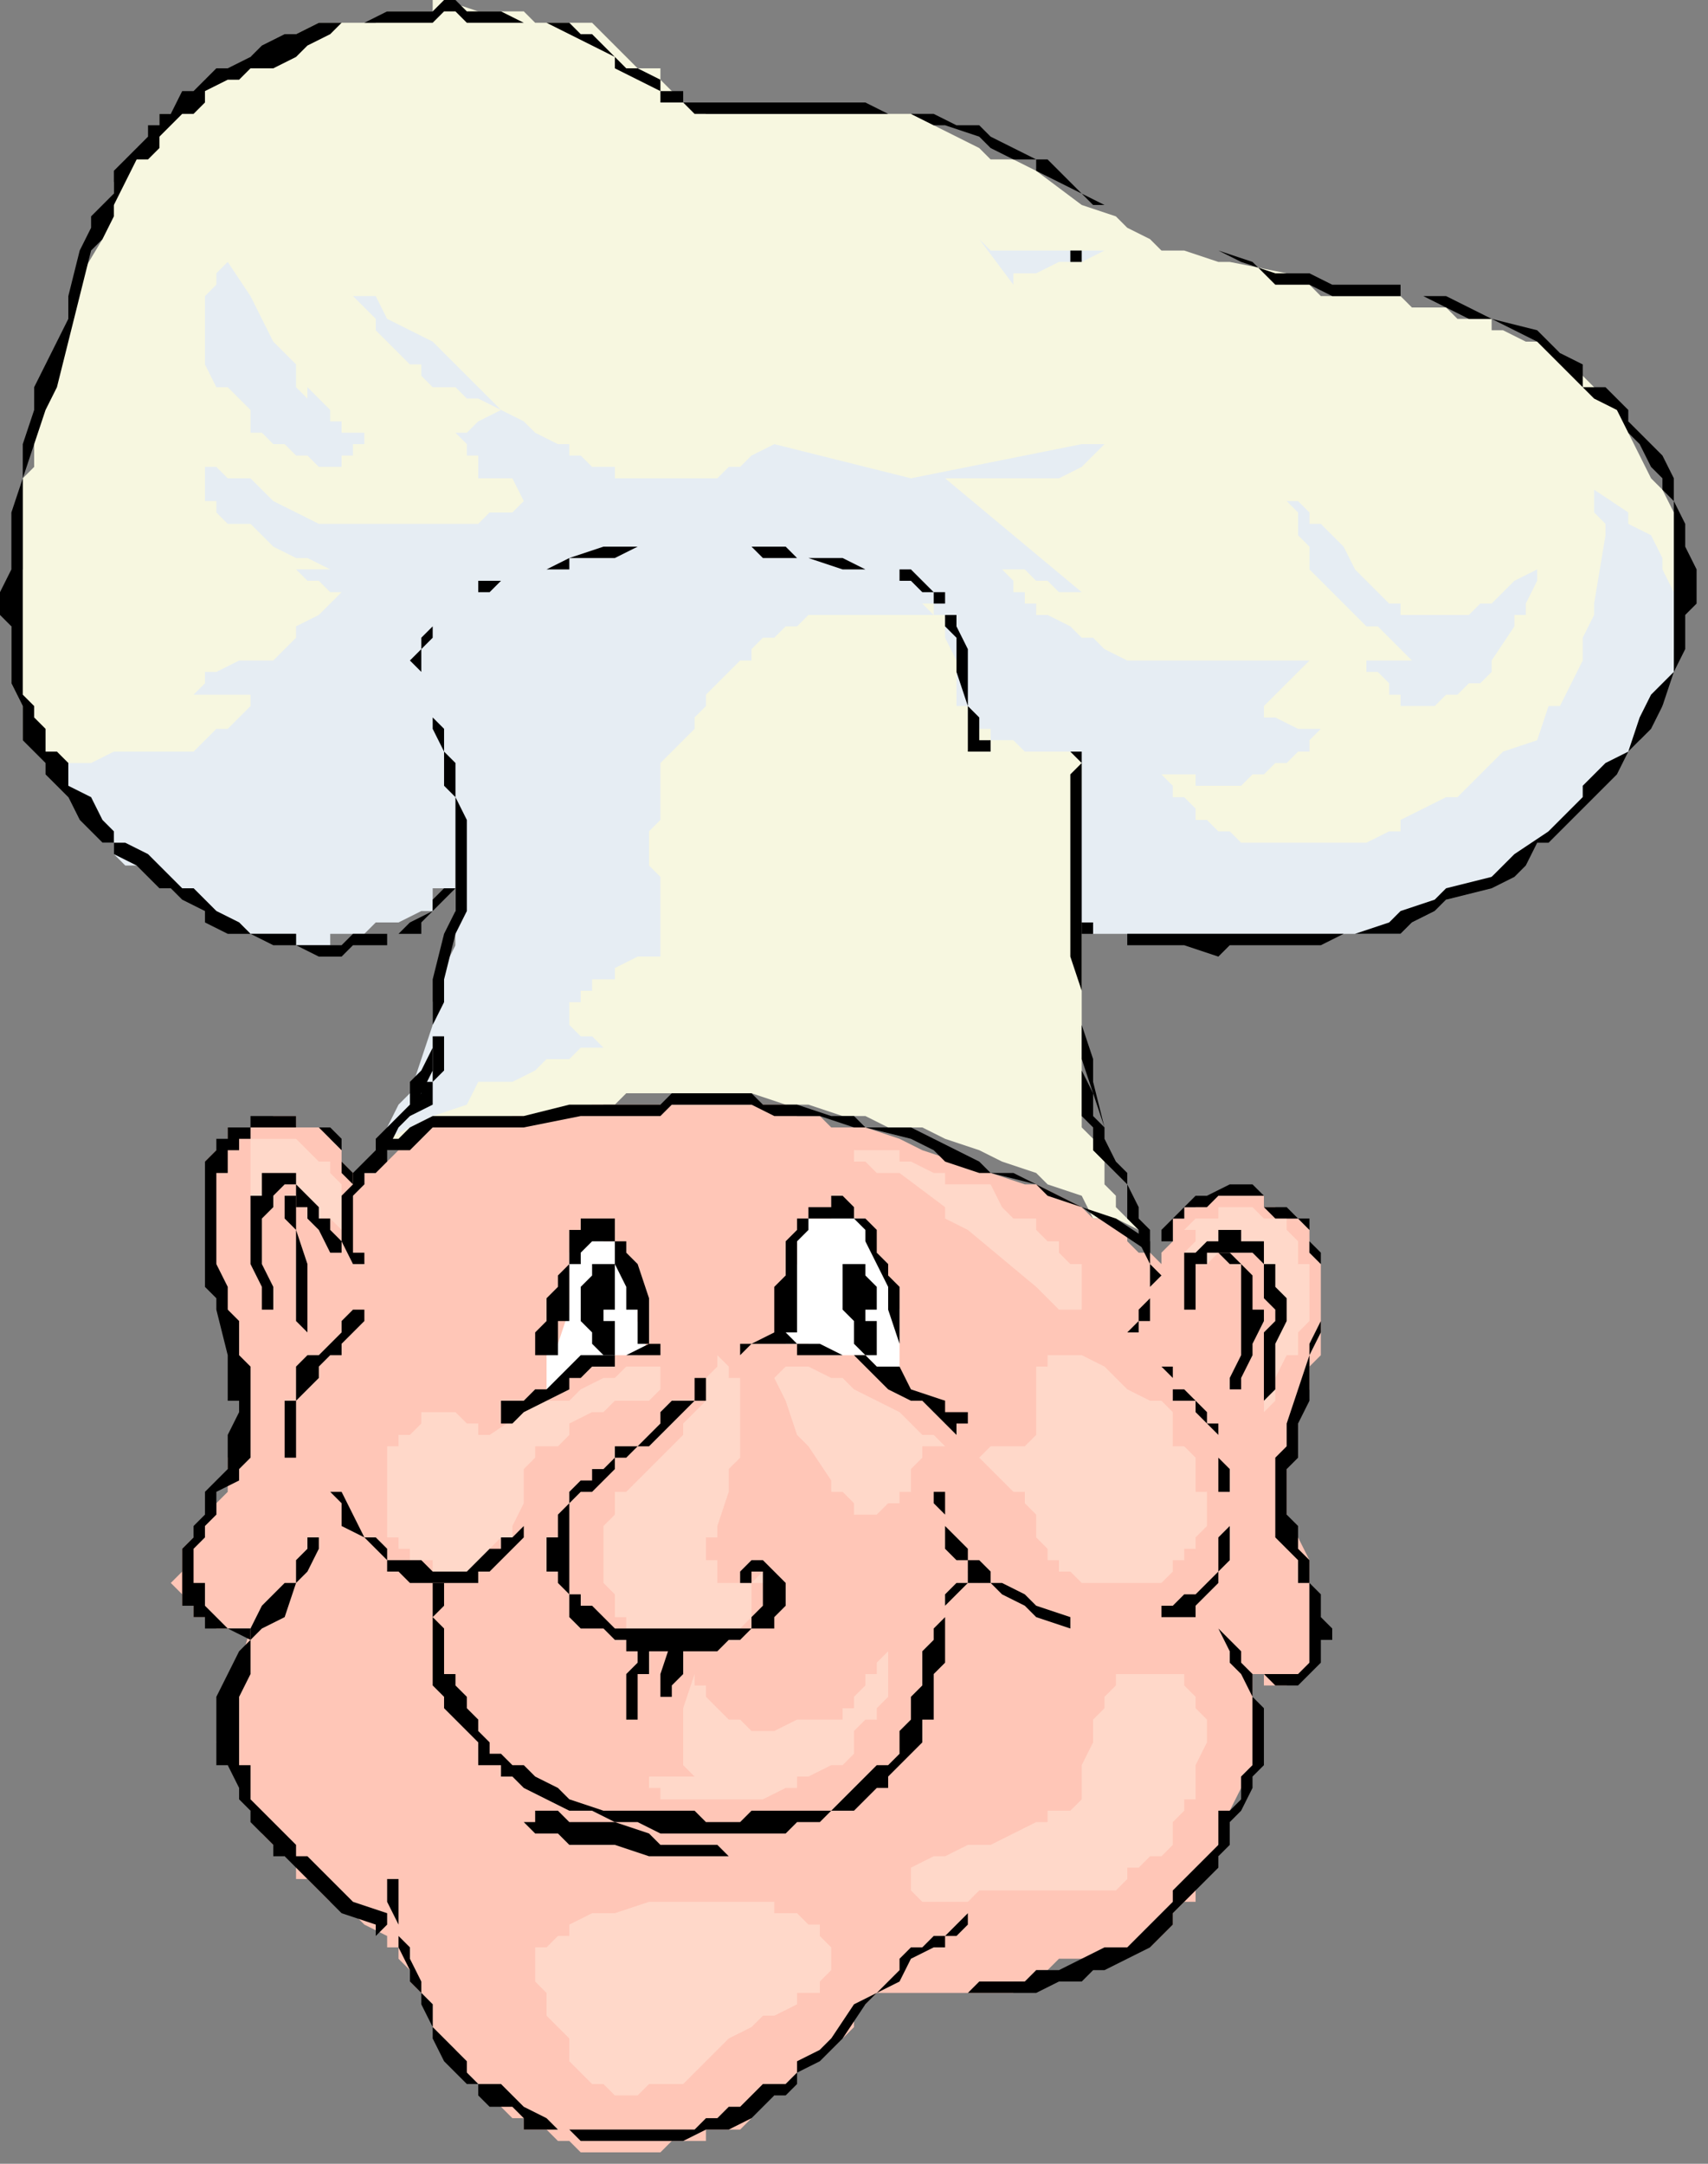<?xml version="1.0" encoding="UTF-8" standalone="no"?>
<svg
   xmlns:dc="http://purl.org/dc/elements/1.1/"
   xmlns:cc="http://creativecommons.org/ns#"
   xmlns:rdf="http://www.w3.org/1999/02/22-rdf-syntax-ns#"
   xmlns:svg="http://www.w3.org/2000/svg"
   xmlns="http://www.w3.org/2000/svg"
   xmlns:sodipodi="http://sodipodi.sourceforge.net/DTD/sodipodi-0.dtd"
   xmlns:inkscape="http://www.inkscape.org/namespaces/inkscape"
   version="1.0"
   width="39.688mm"
   height="50.271mm"
   id="svg103"
   sodipodi:docname="CMENP017.WMF">
  <rect width="100%" height="100%" fill="#808080" stroke="none"/>
  <sodipodi:namedview
     pagecolor="#ffffff"
     bordercolor="#666666"
     borderopacity="1"
     objecttolerance="10"
     gridtolerance="10"
     guidetolerance="10"
     inkscape:pageopacity="0"
     inkscape:pageshadow="2"
     inkscape:window-width="640"
     inkscape:window-height="480"
     id="namedview105" />
  <defs
     id="defs3">
    <pattern
       id="WMFhbasepattern"
       patternUnits="userSpaceOnUse"
       width="6"
       height="6"
       x="0"
       y="0" />
  </defs>
  <path
     style="fill:#f7f7e0;fill-rule:evenodd;fill-opacity:1;stroke:none;"
     d="  M 34,100   L 34,100   L 35,99   L 35,99   L 36,97   L 37,96   L 38,94   L 38,92   L 38,91   L 38,90   L 39,88   L 39,87   L 40,86   L 40,83   L 40,82   L 40,80   L 40,80   L 40,79   L 40,78   L 40,78   L 39,78   L 39,78   L 39,78   L 39,77   L 30,77   L 28,77   L 27,77   L 26,77   L 26,77   L 24,77   L 23,76   L 22,75   L 22,75   L 21,74   L 20,74   L 19,74   L 18,72   L 16,71   L 14,70   L 14,70   L 14,70   L 13,70   L 11,69   L 9,68   L 7,68   L 6,67   L 6,67   L 5,67   L 5,67   L 4,66   L 4,66   L 3,66   L 3,65   L 2,65   L 2,63   L 2,62   L 2,62   L 1,60   L 1,58   L 1,56   L 1,55   L 1,54   L 1,52   L 1,51   L 2,50   L 2,48   L 2,47   L 2,46   L 2,44   L 2,42   L 3,41   L 3,39   L 3,38   L 4,34   L 5,33   L 5,32   L 6,29   L 6,26   L 9,21   L 9,19   L 10,18   L 10,17   L 10,16   L 11,14   L 12,14   L 12,13   L 14,12   L 14,10   L 15,10   L 15,10   L 16,9   L 16,9   L 18,8   L 18,7   L 20,6   L 22,6   L 22,5   L 24,4   L 26,3   L 28,2   L 30,2   L 31,2   L 33,2   L 34,1   L 36,1   L 38,1   L 38,0   L 39,0   L 42,1   L 43,1   L 46,1   L 47,2   L 48,2   L 49,2   L 50,2   L 51,2   L 52,2   L 53,3   L 54,4   L 54,4   L 55,5   L 56,6   L 58,6   L 58,7   L 59,8   L 60,9   L 61,9   L 62,10   L 62,10   L 63,10   L 64,10   L 65,10   L 66,10   L 66,10   L 66,10   L 68,10   L 69,10   L 70,10   L 70,10   L 70,10   L 72,10   L 73,10   L 75,10   L 75,10   L 77,10   L 78,10   L 80,10   L 82,11   L 84,12   L 86,13   L 87,14   L 89,14   L 91,15   L 95,18   L 98,19   L 99,20   L 101,21   L 102,22   L 103,22   L 104,22   L 107,23   L 108,23   L 113,24   L 115,25   L 115,25   L 116,26   L 118,26   L 120,26   L 123,26   L 124,27   L 127,27   L 128,28   L 131,28   L 131,29   L 132,29   L 134,30   L 135,30   L 137,31   L 139,33   L 140,34   L 140,34   L 141,35   L 143,37   L 143,38   L 144,40   L 145,42   L 146,43   L 147,45   L 147,47   L 147,49   L 147,51   L 147,54   L 147,54   L 147,55   L 147,56   L 147,57   L 146,58   L 145,58   L 144,60   L 141,63   L 137,66   L 135,68   L 133,70   L 131,71   L 130,72   L 127,74   L 124,74   L 121,75   L 118,76   L 116,77   L 115,77   L 111,77   L 107,78   L 106,78   L 104,77   L 98,77   L 97,78   L 97,78   L 96,78   L 96,78   L 96,78   L 95,79   L 95,80   L 95,81   L 95,81   L 95,82   L 95,82   L 95,83   L 95,95   L 95,95   L 95,96   L 95,98   L 95,99   L 96,100   L 96,101   L 97,102   L 97,104   L 98,105   L 98,106   L 99,107   L 99,107   L 99,107   L 100,108   L 98,107   L 96,107   L 95,105   L 92,104   L 91,103   L 88,102   L 86,101   L 83,100   L 81,99   L 80,99   L 79,99   L 78,99   L 76,98   L 74,98   L 71,97   L 69,97   L 66,96   L 64,96   L 55,96   L 54,97   L 53,97   L 52,98   L 50,98   L 47,99   L 45,99   L 42,99   L 38,99   L 38,100   L 36,100   L 35,101   L 34,101   L 34,100  z "
     id="path5" />
  <path
     style="fill:#ffc6b7;fill-rule:evenodd;fill-opacity:1;stroke:none;"
     d="  M 102,111   L 102,111   L 102,110   L 102,110   L 103,109   L 103,107   L 103,107   L 103,107   L 104,107   L 104,106   L 105,106   L 105,105   L 106,105   L 106,105   L 107,105   L 107,105   L 108,105   L 109,105   L 109,105   L 110,105   L 111,105   L 111,106   L 112,106   L 113,107   L 113,107   L 114,107   L 115,108   L 115,108   L 115,109   L 115,110   L 116,111   L 116,111   L 116,112   L 116,113   L 116,115   L 116,115   L 116,116   L 116,117   L 116,119   L 115,120   L 115,122   L 114,124   L 114,126   L 113,127   L 113,128   L 113,129   L 113,131   L 113,131   L 113,132   L 113,133   L 113,134   L 114,135   L 114,135   L 115,137   L 115,139   L 115,139   L 115,140   L 115,141   L 115,142   L 115,143   L 115,144   L 115,144   L 115,145   L 115,145   L 115,146   L 115,146   L 115,147   L 115,147   L 115,147   L 114,147   L 114,147   L 113,148   L 113,148   L 112,148   L 112,148   L 111,148   L 111,148   L 111,147   L 111,147   L 110,147   L 110,152   L 110,153   L 110,155   L 109,156   L 109,157   L 108,159   L 108,160   L 107,162   L 107,163   L 106,164   L 105,166   L 105,167   L 104,167   L 103,168   L 103,169   L 102,170   L 101,171   L 101,171   L 100,171   L 99,171   L 99,171   L 99,171   L 98,172   L 97,172   L 96,172   L 95,172   L 93,172   L 92,173   L 91,173   L 91,174   L 89,174   L 89,175   L 88,175   L 87,175   L 87,175   L 86,175   L 84,175   L 83,175   L 80,175   L 79,175   L 78,175   L 77,175   L 77,175   L 76,176   L 76,176   L 75,177   L 75,177   L 75,178   L 74,179   L 73,179   L 72,180   L 72,180   L 70,182   L 69,183   L 68,184   L 66,185   L 66,186   L 65,187   L 64,187   L 62,187   L 62,188   L 61,188   L 59,188   L 58,189   L 58,189   L 58,189   L 57,189   L 55,189   L 54,189   L 54,189   L 52,189   L 51,189   L 50,188   L 50,188   L 49,188   L 48,187   L 48,187   L 47,187   L 46,187   L 46,186   L 45,186   L 44,185   L 43,184   L 42,183   L 41,182   L 40,180   L 39,179   L 39,179   L 38,178   L 38,176   L 37,175   L 36,174   L 36,173   L 35,172   L 35,171   L 34,171   L 34,171   L 34,170   L 32,169   L 31,168   L 30,167   L 29,167   L 28,166   L 27,165   L 26,165   L 26,164   L 26,163   L 25,163   L 24,162   L 23,161   L 23,160   L 22,159   L 21,156   L 20,155   L 20,154   L 19,153   L 22,143   L 22,143   L 20,143   L 19,143   L 18,142   L 18,142   L 17,142   L 17,141   L 16,141   L 16,140   L 16,140   L 15,139   L 15,139   L 15,139   L 16,138   L 16,138   L 16,137   L 16,137   L 16,136   L 17,135   L 18,134   L 18,133   L 19,133   L 19,132   L 20,131   L 20,130   L 20,128   L 21,127   L 21,126   L 21,125   L 21,124   L 21,123   L 21,122   L 21,120   L 21,119   L 21,118   L 20,117   L 20,115   L 19,111   L 18,109   L 18,108   L 18,107   L 18,105   L 18,104   L 18,103   L 18,103   L 18,103   L 18,102   L 19,101   L 19,101   L 20,100   L 20,99   L 21,99   L 22,99   L 22,99   L 22,99   L 23,99   L 23,99   L 24,98   L 24,98   L 25,98   L 26,98   L 26,99   L 26,99   L 27,99   L 28,99   L 28,99   L 29,99   L 29,100   L 30,101   L 30,102   L 31,103   L 32,104   L 32,103   L 33,103   L 33,102   L 34,102   L 35,101   L 36,100   L 37,100   L 38,99   L 38,99   L 41,99   L 42,99   L 43,99   L 45,98   L 47,98   L 50,98   L 52,97   L 54,97   L 59,97   L 63,97   L 66,97   L 67,97   L 69,97   L 70,98   L 72,98   L 73,99   L 75,99   L 76,99   L 79,100   L 81,101   L 84,102   L 87,103   L 90,104   L 91,104   L 93,105   L 95,106   L 96,107   L 97,107   L 98,107   L 99,108   L 99,109   L 99,109   L 100,110   L 101,110   L 102,111  z "
     id="path7" />
  <path
     style="fill:#ffffff;fill-rule:evenodd;fill-opacity:1;stroke:none;"
     d="  M 69,118   L 69,118   L 69,115   L 69,114   L 69,113   L 69,112   L 70,111   L 70,111   L 70,110   L 70,109   L 70,108   L 70,108   L 71,107   L 72,107   L 72,107   L 73,107   L 74,106   L 75,106   L 75,106   L 75,106   L 75,107   L 75,107   L 75,107   L 75,107   L 76,107   L 76,108   L 76,108   L 77,110   L 78,112   L 79,115   L 79,117   L 79,119   L 79,119   L 79,121   L 78,121   L 77,120   L 76,119   L 75,119   L 73,119   L 72,119   L 71,118   L 70,118   L 70,118   L 69,118  z "
     id="path9" />
  <path
     style="fill:#ffffff;fill-rule:evenodd;fill-opacity:1;stroke:none;"
     d="  M 57,119   L 57,119   L 56,116   L 56,115   L 55,112   L 54,111   L 54,111   L 54,110   L 54,109   L 53,109   L 53,109   L 53,108   L 53,108   L 52,108   L 52,108   L 51,108   L 51,109   L 51,109   L 51,109   L 50,110   L 50,110   L 50,111   L 50,111   L 50,113   L 50,115   L 49,118   L 48,119   L 48,121   L 48,123   L 48,122   L 49,122   L 50,121   L 50,121   L 50,121   L 51,120   L 52,120   L 54,119   L 54,119   L 54,119   L 55,119   L 56,119   L 56,119   L 57,118   L 57,119  z "
     id="path11" />
  <path
     style="fill:#ffd8c9;fill-rule:evenodd;fill-opacity:1;stroke:none;"
     d="  M 95,119   L 95,119   L 97,120   L 98,121   L 99,122   L 99,122   L 101,123   L 102,123   L 103,124   L 103,125   L 103,127   L 104,127   L 104,127   L 105,128   L 105,129   L 105,130   L 105,131   L 105,131   L 106,131   L 106,132   L 106,133   L 106,134   L 105,135   L 105,135   L 105,135   L 105,135   L 105,136   L 105,136   L 104,136   L 104,137   L 103,137   L 103,138   L 103,138   L 102,139   L 101,139   L 101,139   L 100,139   L 99,139   L 99,139   L 98,139   L 97,139   L 96,139   L 95,139   L 95,139   L 95,139   L 94,138   L 93,138   L 93,137   L 92,137   L 92,136   L 91,135   L 91,135   L 91,133   L 90,132   L 90,131   L 89,131   L 89,131   L 88,130   L 88,130   L 87,129   L 87,129   L 86,128   L 86,128   L 86,128   L 87,127   L 88,127   L 89,127   L 90,127   L 90,127   L 91,126   L 91,126   L 91,125   L 91,125   L 91,124   L 91,123   L 91,123   L 91,122   L 91,121   L 91,121   L 91,120   L 92,120   L 92,119   L 92,119   L 93,119   L 94,119   L 94,119   L 95,119   L 95,119   L 96,119   L 95,119  z "
     id="path13" />
  <path
     style="fill:#ffd8c9;fill-rule:evenodd;fill-opacity:1;stroke:none;"
     d="  M 65,123   L 65,123   L 65,124   L 65,125   L 65,127   L 65,128   L 64,129   L 64,131   L 63,134   L 63,135   L 63,135   L 62,135   L 62,136   L 62,137   L 63,137   L 63,138   L 63,139   L 64,139   L 64,139   L 65,139   L 65,139   L 66,139   L 66,139   L 67,138   L 67,139   L 67,139   L 66,139   L 66,140   L 66,141   L 66,141   L 66,142   L 66,142   L 65,143   L 64,143   L 63,143   L 63,143   L 62,143   L 61,143   L 61,143   L 60,143   L 59,143   L 58,143   L 58,143   L 57,143   L 56,143   L 56,143   L 55,143   L 55,142   L 54,142   L 54,141   L 54,141   L 54,140   L 53,139   L 53,139   L 53,139   L 53,138   L 53,137   L 53,135   L 53,135   L 53,134   L 54,133   L 54,132   L 54,131   L 55,131   L 55,131   L 57,129   L 58,128   L 59,127   L 59,127   L 60,126   L 60,125   L 61,124   L 62,123   L 62,122   L 62,121   L 63,120   L 63,119   L 63,119   L 64,120   L 64,120   L 64,121   L 65,121   L 65,122   L 65,123   L 65,124   L 65,123  z "
     id="path15" />
  <path
     style="fill:#ffd8c9;fill-rule:evenodd;fill-opacity:1;stroke:none;"
     d="  M 43,126   L 43,126   L 46,124   L 48,123   L 50,123   L 51,122   L 53,121   L 54,121   L 54,121   L 55,120   L 56,120   L 57,120   L 58,120   L 58,120   L 58,120   L 58,120   L 58,120   L 58,121   L 58,121   L 58,122   L 58,122   L 58,122   L 58,122   L 57,123   L 57,123   L 56,123   L 55,123   L 54,123   L 53,124   L 52,124   L 50,125   L 50,125   L 50,126   L 49,127   L 48,127   L 48,127   L 47,127   L 47,128   L 46,129   L 46,129   L 46,132   L 45,134   L 45,135   L 44,135   L 44,135   L 43,136   L 43,136   L 42,137   L 42,137   L 42,137   L 41,138   L 40,138   L 39,138   L 38,138   L 38,138   L 38,137   L 37,137   L 36,137   L 36,136   L 35,136   L 35,135   L 34,135   L 34,135   L 34,134   L 34,133   L 34,132   L 34,132   L 34,131   L 34,131   L 34,131   L 34,130   L 34,129   L 34,128   L 34,128   L 34,127   L 34,127   L 35,127   L 35,126   L 36,126   L 37,125   L 37,124   L 38,124   L 38,124   L 38,124   L 39,124   L 39,124   L 40,124   L 40,124   L 41,125   L 42,125   L 42,126   L 42,126   L 42,126   L 43,126   L 43,126   L 43,126  z "
     id="path17" />
  <path
     style="fill:#ffd8c9;fill-rule:evenodd;fill-opacity:1;stroke:none;"
     d="  M 83,127   L 83,127   L 84,127   L 81,127   L 81,128   L 80,129   L 80,130   L 80,131   L 80,131   L 80,131   L 79,131   L 79,131   L 79,132   L 79,132   L 78,132   L 77,133   L 77,133   L 76,133   L 76,133   L 75,133   L 75,132   L 75,132   L 75,132   L 75,132   L 74,131   L 73,131   L 73,130   L 71,127   L 70,126   L 69,123   L 68,121   L 69,120   L 69,120   L 69,120   L 70,120   L 70,120   L 71,120   L 73,121   L 74,121   L 75,122   L 75,122   L 77,123   L 79,124   L 80,125   L 81,126   L 82,126   L 83,127   L 83,127  z "
     id="path19" />
  <path
     style="fill:#ffd8c9;fill-rule:evenodd;fill-opacity:1;stroke:none;"
     d="  M 61,147   L 61,147   L 60,150   L 60,152   L 60,154   L 60,155   L 61,156   L 59,156   L 58,156   L 58,156   L 57,156   L 57,157   L 57,157   L 58,157   L 58,158   L 58,158   L 58,158   L 58,158   L 59,158   L 59,158   L 61,158   L 62,158   L 63,158   L 64,158   L 66,158   L 67,158   L 69,157   L 70,157   L 70,156   L 71,156   L 71,156   L 73,155   L 74,155   L 75,154   L 75,154   L 75,153   L 75,152   L 76,151   L 77,151   L 77,151   L 77,150   L 78,149   L 78,148   L 78,147   L 78,147   L 78,146   L 78,145   L 78,144   L 78,145   L 77,146   L 77,147   L 76,147   L 76,148   L 75,149   L 75,150   L 74,150   L 74,151   L 73,151   L 72,151   L 71,151   L 70,151   L 70,151   L 68,152   L 67,152   L 66,152   L 66,152   L 66,152   L 65,151   L 65,151   L 64,151   L 63,150   L 62,149   L 62,149   L 62,148   L 61,148   L 61,147   L 61,147  z "
     id="path21" />
  <path
     style="fill:#ffd8c9;fill-rule:evenodd;fill-opacity:1;stroke:none;"
     d="  M 60,167   L 60,167   L 68,167   L 68,167   L 68,168   L 70,168   L 70,168   L 71,169   L 72,169   L 72,170   L 72,170   L 73,171   L 73,171   L 73,171   L 73,171   L 73,172   L 73,173   L 73,173   L 72,174   L 72,175   L 71,175   L 70,175   L 70,176   L 68,177   L 67,177   L 66,178   L 64,179   L 62,181   L 61,182   L 60,183   L 59,183   L 58,183   L 58,183   L 57,183   L 56,184   L 55,184   L 54,184   L 54,184   L 54,184   L 53,183   L 53,183   L 52,183   L 52,183   L 51,182   L 50,181   L 50,180   L 50,179   L 49,178   L 48,177   L 48,176   L 48,175   L 47,174   L 47,173   L 47,172   L 47,171   L 47,171   L 47,171   L 47,171   L 47,171   L 48,171   L 49,170   L 50,170   L 50,169   L 52,168   L 54,168   L 57,167   L 58,167   L 60,167   L 61,167   L 60,167  z "
     id="path23" />
  <path
     style="fill:#ffd8c9;fill-rule:evenodd;fill-opacity:1;stroke:none;"
     d="  M 106,151   L 106,151   L 106,153   L 105,155   L 105,156   L 105,157   L 105,158   L 104,158   L 104,159   L 104,159   L 103,160   L 103,160   L 103,161   L 103,162   L 102,163   L 101,163   L 101,163   L 100,164   L 99,164   L 99,165   L 99,165   L 98,166   L 96,166   L 95,166   L 95,166   L 94,166   L 93,166   L 89,166   L 87,166   L 86,166   L 85,167   L 84,167   L 83,167   L 82,167   L 82,167   L 81,167   L 81,167   L 80,166   L 80,166   L 80,165   L 80,165   L 80,164   L 80,164   L 80,164   L 80,164   L 82,163   L 83,163   L 83,163   L 85,162   L 86,162   L 87,162   L 89,161   L 91,160   L 91,160   L 92,160   L 92,159   L 93,159   L 94,159   L 94,159   L 95,158   L 95,157   L 95,156   L 95,155   L 96,153   L 96,152   L 96,151   L 97,150   L 97,149   L 98,148   L 98,147   L 99,147   L 99,147   L 99,147   L 99,147   L 100,147   L 100,147   L 101,147   L 102,147   L 102,147   L 103,147   L 103,147   L 103,147   L 103,147   L 104,147   L 104,148   L 105,149   L 105,149   L 105,150   L 106,151   L 106,152   L 106,153   L 106,151  z "
     id="path25" />
  <path
     style="fill:#ffd8c9;fill-rule:evenodd;fill-opacity:1;stroke:none;"
     d="  M 104,108   L 104,108   L 105,107   L 106,107   L 106,107   L 106,107   L 107,107   L 107,106   L 107,106   L 107,106   L 108,106   L 109,106   L 110,106   L 111,107   L 111,107   L 111,107   L 112,107   L 112,107   L 113,107   L 113,108   L 114,109   L 114,110   L 114,111   L 115,111   L 115,112   L 115,113   L 115,114   L 115,115   L 115,115   L 115,116   L 115,116   L 114,117   L 114,118   L 114,119   L 113,119   L 112,121   L 112,122   L 112,123   L 112,123   L 112,123   L 111,124   L 111,125   L 111,123   L 112,117   L 112,115   L 112,113   L 111,113   L 111,112   L 111,111   L 111,111   L 111,111   L 111,111   L 111,110   L 110,110   L 109,110   L 109,110   L 108,110   L 108,110   L 107,110   L 106,111   L 105,111   L 104,110   L 104,110   L 105,109   L 105,108   L 105,108   L 104,108  z "
     id="path27" />
  <path
     style="fill:#ffd8c9;fill-rule:evenodd;fill-opacity:1;stroke:none;"
     d="  M 22,109   L 22,109   L 22,103   L 22,103   L 22,102   L 22,101   L 22,101   L 22,101   L 22,100   L 22,100   L 23,100   L 23,100   L 24,100   L 25,100   L 26,100   L 26,100   L 26,100   L 26,100   L 27,101   L 27,101   L 28,102   L 29,102   L 29,103   L 29,103   L 30,104   L 30,104   L 30,105   L 30,106   L 30,107   L 30,108   L 30,108   L 30,108   L 29,107   L 28,107   L 27,106   L 27,105   L 26,105   L 26,105   L 26,104   L 26,104   L 25,104   L 25,104   L 24,104   L 24,104   L 24,104   L 24,105   L 24,105   L 23,105   L 23,106   L 23,107   L 23,107   L 23,109   L 23,111   L 22,109  z "
     id="path29" />
  <path
     style="fill:#ffd8c9;fill-rule:evenodd;fill-opacity:1;stroke:none;"
     d="  M 91,113   L 91,113   L 85,108   L 83,107   L 83,106   L 79,103   L 79,103   L 79,103   L 78,103   L 77,103   L 77,103   L 76,102   L 76,102   L 76,102   L 75,102   L 75,102   L 75,101   L 75,101   L 76,101   L 77,101   L 78,101   L 79,101   L 79,102   L 79,102   L 80,102   L 82,103   L 83,103   L 83,104   L 84,104   L 85,104   L 86,104   L 86,104   L 87,104   L 88,106   L 89,107   L 91,107   L 91,108   L 91,108   L 92,109   L 93,109   L 93,110   L 94,111   L 94,111   L 95,111   L 95,112   L 95,115   L 94,115   L 93,115   L 92,114   L 91,113  z "
     id="path31" />
  <path
     style="fill:#e6edf3;fill-rule:evenodd;fill-opacity:1;stroke:none;"
     d="  M 37,58   L 37,58   L 37,57   L 38,56   L 38,55   L 38,54   L 38,54   L 39,54   L 39,53   L 40,52   L 41,52   L 42,51   L 42,50   L 44,50   L 46,49   L 47,49   L 49,48   L 50,48   L 52,48   L 54,47   L 56,47   L 58,47   L 61,47   L 66,47   L 67,47   L 68,47   L 70,47   L 70,48   L 72,48   L 73,48   L 75,49   L 75,49   L 76,50   L 78,50   L 79,50   L 79,51   L 80,51   L 80,52   L 81,53   L 82,54   L 82,54   L 82,54   L 80,54   L 79,54   L 77,54   L 77,54   L 76,54   L 75,54   L 74,54   L 73,54   L 72,54   L 71,54   L 70,55   L 69,55   L 68,56   L 67,56   L 66,57   L 66,58   L 65,58   L 64,59   L 63,60   L 62,61   L 62,62   L 61,63   L 61,64   L 60,65   L 59,66   L 59,66   L 58,67   L 58,70   L 58,70   L 58,71   L 58,72   L 57,73   L 57,74   L 57,75   L 57,76   L 57,76   L 58,77   L 58,78   L 58,79   L 58,80   L 58,80   L 58,81   L 58,82   L 58,82   L 58,82   L 58,82   L 58,83   L 58,83   L 58,83   L 58,84   L 57,84   L 57,84   L 56,84   L 54,85   L 54,86   L 53,86   L 52,86   L 52,87   L 51,87   L 51,88   L 50,88   L 50,89   L 50,89   L 50,90   L 50,90   L 50,90   L 50,90   L 50,90   L 50,90   L 51,91   L 52,91   L 53,92   L 51,92   L 50,93   L 48,93   L 47,94   L 45,95   L 42,95   L 41,97   L 38,98   L 34,100   L 34,101   L 34,100   L 34,99   L 35,97   L 36,96   L 37,93   L 38,90   L 38,90   L 38,88   L 39,86   L 39,85   L 40,83   L 40,82   L 40,80   L 40,78   L 40,76   L 40,74   L 40,72   L 39,70   L 38,67   L 38,65   L 38,63   L 38,62   L 38,62   L 37,61   L 37,60   L 37,59   L 37,58   L 36,58   L 36,58   L 36,58   L 36,58   L 37,58   L 37,58   L 37,58   L 38,58   L 37,58  z "
     id="path33" />
  <path
     style="fill:#e6edf3;fill-rule:evenodd;fill-opacity:1;stroke:none;"
     d="  M 141,47   L 141,47   L 141,49   L 141,51   L 140,53   L 140,54   L 139,56   L 139,58   L 139,58   L 138,60   L 137,62   L 136,62   L 135,65   L 132,66   L 130,68   L 128,70   L 127,70   L 125,71   L 123,72   L 123,73   L 122,73   L 120,74   L 119,74   L 117,74   L 116,74   L 115,74   L 114,74   L 113,74   L 112,74   L 111,74   L 110,74   L 109,74   L 108,73   L 107,73   L 106,72   L 105,72   L 105,71   L 104,70   L 103,70   L 103,70   L 103,70   L 103,70   L 103,69   L 102,68   L 103,68   L 103,68   L 105,68   L 105,69   L 106,69   L 107,69   L 107,69   L 108,69   L 109,69   L 110,68   L 111,68   L 111,68   L 112,67   L 113,67   L 114,66   L 115,66   L 115,66   L 115,66   L 115,65   L 116,64   L 115,64   L 114,64   L 112,63   L 111,63   L 111,62   L 111,62   L 112,61   L 113,60   L 114,59   L 115,58   L 115,58   L 115,58   L 114,58   L 112,58   L 111,58   L 105,58   L 103,58   L 103,58   L 101,58   L 100,58   L 99,58   L 97,57   L 96,56   L 95,56   L 94,55   L 92,54   L 91,54   L 91,54   L 91,53   L 90,53   L 90,52   L 89,52   L 89,51   L 88,50   L 88,50   L 87,50   L 90,50   L 91,51   L 92,51   L 93,52   L 95,52   L 95,52   L 83,42   L 85,42   L 86,42   L 88,42   L 89,42   L 90,42   L 90,42   L 91,42   L 92,42   L 93,42   L 95,41   L 96,40   L 97,39   L 96,39   L 95,39   L 95,39   L 95,39   L 80,42   L 68,39   L 66,40   L 66,40   L 66,40   L 65,41   L 64,41   L 63,42   L 62,42   L 62,42   L 61,42   L 61,42   L 59,42   L 58,42   L 57,42   L 56,42   L 54,42   L 54,41   L 53,41   L 52,41   L 51,40   L 50,40   L 50,39   L 49,39   L 47,38   L 46,37   L 44,36   L 42,34   L 41,33   L 38,30   L 36,29   L 34,28   L 33,26   L 32,26   L 31,26   L 33,28   L 33,29   L 34,30   L 34,30   L 35,31   L 36,32   L 37,32   L 37,33   L 38,34   L 38,34   L 40,34   L 41,35   L 42,35   L 44,36   L 42,37   L 41,38   L 40,38   L 40,38   L 41,39   L 41,39   L 41,40   L 42,40   L 42,41   L 42,42   L 43,42   L 45,42   L 46,44   L 46,44   L 45,45   L 44,45   L 43,45   L 42,46   L 42,46   L 41,46   L 40,46   L 39,46   L 38,46   L 36,46   L 34,46   L 32,46   L 31,46   L 30,46   L 30,46   L 29,46   L 28,46   L 28,46   L 26,45   L 26,45   L 24,44   L 22,42   L 21,42   L 20,42   L 19,41   L 18,41   L 18,41   L 18,41   L 18,41   L 18,41   L 18,41   L 18,42   L 18,42   L 18,42   L 18,43   L 18,43   L 18,44   L 19,44   L 19,45   L 20,46   L 22,46   L 22,46   L 23,47   L 24,48   L 26,49   L 27,49   L 29,50   L 30,50   L 30,50   L 27,50   L 26,50   L 26,50   L 27,51   L 27,51   L 28,51   L 29,52   L 30,52   L 29,53   L 28,54   L 26,55   L 26,56   L 25,57   L 24,58   L 23,58   L 22,58   L 22,58   L 21,58   L 19,59   L 18,59   L 18,59   L 18,59   L 18,60   L 18,60   L 18,60   L 17,61   L 22,61   L 22,61   L 22,62   L 22,62   L 22,62   L 22,62   L 21,63   L 21,63   L 20,64   L 19,64   L 18,65   L 17,66   L 16,66   L 14,66   L 14,66   L 12,66   L 10,66   L 8,67   L 6,67   L 6,68   L 6,68   L 6,69   L 6,70   L 6,70   L 6,70   L 7,72   L 8,73   L 9,74   L 10,74   L 10,75   L 11,76   L 13,76   L 14,77   L 14,78   L 17,78   L 19,80   L 21,81   L 22,82   L 23,82   L 24,82   L 26,82   L 26,83   L 27,83   L 28,83   L 28,83   L 29,83   L 29,82   L 30,82   L 31,82   L 32,82   L 33,81   L 35,81   L 37,80   L 38,80   L 38,79   L 38,78   L 39,78   L 40,78   L 40,76   L 41,75   L 41,74   L 42,72   L 42,70   L 43,69   L 44,67   L 44,66   L 45,66   L 46,65   L 46,64   L 47,63   L 49,62   L 50,61   L 51,60   L 53,59   L 54,58   L 54,58   L 56,57   L 57,57   L 58,56   L 59,56   L 61,55   L 64,54   L 65,54   L 67,54   L 69,54   L 72,53   L 73,53   L 75,53   L 76,52   L 77,52   L 79,52   L 79,53   L 80,53   L 81,53   L 82,53   L 82,54   L 83,54   L 83,54   L 83,54   L 83,54   L 83,55   L 83,56   L 84,58   L 84,59   L 84,62   L 85,62   L 85,62   L 85,63   L 85,63   L 86,63   L 86,64   L 87,64   L 87,65   L 88,65   L 89,65   L 89,65   L 90,66   L 92,66   L 93,66   L 93,66   L 94,66   L 95,67   L 95,67   L 95,67   L 95,68   L 95,68   L 95,68   L 95,69   L 95,70   L 95,70   L 94,73   L 94,74   L 94,74   L 94,75   L 94,77   L 94,78   L 93,78   L 94,78   L 94,79   L 94,80   L 94,80   L 95,81   L 95,81   L 95,81   L 96,82   L 97,82   L 97,82   L 98,82   L 99,82   L 100,82   L 101,82   L 115,82   L 117,82   L 119,82   L 120,82   L 121,82   L 123,82   L 124,81   L 126,80   L 127,79   L 129,78   L 131,77   L 135,74   L 137,72   L 139,70   L 141,68   L 143,66   L 144,65   L 145,63   L 146,62   L 146,61   L 147,59   L 147,58   L 147,57   L 147,56   L 147,54   L 147,54   L 147,52   L 146,50   L 146,49   L 145,47   L 143,46   L 143,45   L 140,43   L 140,45   L 141,46   L 141,48   L 141,50   L 141,51   L 141,51   L 140,53   L 141,47  z "
     id="path35" />
  <path
     style="fill:#e6edf3;fill-rule:evenodd;fill-opacity:1;stroke:none;"
     d="  M 27,35   L 27,35   L 26,34   L 26,32   L 25,31   L 24,30   L 22,26   L 20,23   L 19,24   L 19,25   L 18,26   L 18,26   L 18,26   L 18,27   L 18,28   L 18,28   L 18,30   L 18,30   L 18,31   L 18,32   L 19,34   L 20,34   L 21,35   L 22,36   L 22,38   L 22,38   L 23,38   L 24,39   L 25,39   L 26,40   L 27,40   L 28,41   L 28,41   L 29,41   L 30,41   L 30,41   L 30,40   L 31,40   L 31,39   L 31,39   L 32,39   L 32,38   L 31,38   L 30,38   L 30,37   L 29,37   L 29,36   L 28,35   L 27,34   L 27,34   L 27,35  z "
     id="path37" />
  <path
     style="fill:#e6edf3;fill-rule:evenodd;fill-opacity:1;stroke:none;"
     d="  M 135,50   L 135,50   L 135,51   L 134,53   L 134,54   L 133,54   L 133,55   L 131,58   L 131,58   L 131,59   L 130,60   L 129,60   L 128,61   L 127,61   L 126,62   L 125,62   L 124,62   L 124,62   L 123,62   L 123,61   L 123,61   L 123,61   L 122,61   L 122,60   L 121,59   L 120,59   L 120,58   L 119,58   L 124,58   L 123,57   L 122,56   L 121,55   L 120,55   L 119,54   L 119,54   L 118,53   L 117,52   L 116,51   L 115,50   L 115,49   L 115,48   L 114,47   L 114,46   L 114,46   L 114,45   L 113,44   L 114,44   L 114,44   L 115,45   L 115,45   L 115,46   L 116,46   L 118,48   L 119,50   L 119,50   L 120,51   L 121,52   L 122,53   L 123,53   L 123,54   L 123,54   L 124,54   L 124,54   L 125,54   L 126,54   L 127,54   L 127,54   L 129,54   L 130,53   L 131,53   L 133,51   L 135,50   L 135,50  z "
     id="path39" />
  <path
     style="fill:#e6edf3;fill-rule:evenodd;fill-opacity:1;stroke:none;"
     d="  M 95,23   L 95,23   L 93,23   L 91,24   L 91,24   L 90,24   L 89,24   L 89,25   L 86,21   L 87,22   L 89,22   L 91,22   L 92,22   L 94,22   L 95,22   L 96,22   L 97,22   L 99,21   L 95,23  z "
     id="path41" />
  <path
     style="fill:#000000;fill-rule:evenodd;fill-opacity:1;stroke:none;"
     d="  M 62,119   L 62,119   L 62,121   L 61,121   L 61,122   L 61,123   L 60,123   L 59,123   L 58,124   L 58,125   L 56,127   L 54,127   L 54,127   L 54,128   L 54,128   L 53,129   L 52,129   L 52,130   L 51,130   L 50,131   L 50,131   L 50,132   L 50,132   L 49,133   L 49,134   L 49,135   L 49,135   L 48,135   L 48,136   L 48,137   L 48,138   L 49,138   L 49,139   L 49,139   L 49,139   L 49,139   L 50,140   L 50,141   L 50,141   L 50,142   L 51,143   L 52,143   L 52,143   L 53,143   L 54,144   L 54,144   L 55,144   L 55,145   L 56,145   L 57,145   L 58,145   L 58,145   L 59,145   L 61,145   L 62,145   L 63,145   L 64,144   L 65,144   L 66,143   L 67,143   L 67,143   L 68,143   L 68,142   L 68,142   L 69,141   L 69,141   L 69,140   L 69,139   L 69,139   L 68,138   L 68,138   L 67,137   L 67,137   L 67,137   L 67,137   L 66,137   L 66,137   L 66,137   L 66,137   L 66,137   L 66,137   L 65,138   L 65,138   L 65,139   L 65,139   L 65,139   L 66,139   L 66,139   L 66,139   L 66,139   L 66,139   L 66,139   L 66,139   L 66,138   L 67,138   L 67,138   L 67,138   L 67,138   L 67,138   L 67,139   L 67,139   L 67,139   L 67,139   L 67,140   L 67,141   L 67,141   L 66,142   L 66,142   L 66,143   L 65,143   L 63,143   L 62,143   L 62,143   L 60,143   L 59,143   L 58,143   L 58,143   L 57,143   L 56,143   L 55,143   L 54,143   L 54,143   L 54,143   L 53,142   L 53,142   L 52,141   L 51,141   L 51,140   L 50,140   L 50,139   L 50,139   L 50,139   L 50,138   L 50,138   L 50,137   L 50,136   L 50,136   L 50,135   L 50,135   L 50,134   L 50,134   L 50,133   L 50,132   L 51,131   L 51,131   L 52,131   L 53,130   L 53,130   L 54,129   L 54,128   L 54,128   L 55,128   L 56,127   L 57,127   L 58,126   L 58,126   L 59,125   L 60,124   L 61,123   L 62,123   L 62,122   L 62,122   L 62,121   L 62,119   L 62,119   L 62,119   L 62,119   L 62,119   L 62,119   L 62,119  z "
     id="path43" />
  <path
     style="fill:#000000;fill-rule:evenodd;fill-opacity:1;stroke:none;"
     d="  M 65,119   L 65,119   L 66,118   L 66,118   L 67,118   L 68,118   L 69,118   L 70,118   L 70,119   L 71,119   L 72,119   L 74,119   L 75,119   L 76,120   L 77,121   L 78,122   L 80,123   L 81,123   L 82,124   L 83,125   L 84,126   L 84,126   L 84,126   L 84,125   L 85,125   L 85,125   L 85,125   L 85,124   L 84,124   L 83,124   L 83,123   L 80,122   L 79,120   L 77,120   L 76,119   L 75,119   L 74,119   L 72,118   L 72,118   L 71,118   L 70,118   L 69,117   L 68,117   L 66,118   L 65,118   L 65,118   L 65,118   L 65,118   L 65,118   L 65,118   L 65,119   L 65,119   L 65,119  z "
     id="path45" />
  <path
     style="fill:#000000;fill-rule:evenodd;fill-opacity:1;stroke:none;"
     d="  M 79,121   L 79,121   L 79,119   L 79,117   L 79,115   L 79,113   L 78,112   L 78,112   L 78,111   L 77,110   L 77,108   L 76,107   L 75,107   L 75,106   L 75,106   L 75,106   L 75,106   L 74,105   L 74,105   L 73,105   L 73,106   L 72,106   L 72,106   L 71,106   L 71,106   L 71,107   L 70,107   L 70,107   L 70,108   L 70,108   L 69,109   L 69,110   L 69,111   L 69,112   L 68,113   L 68,115   L 68,115   L 68,116   L 68,116   L 68,117   L 68,117   L 69,117   L 69,117   L 69,117   L 69,117   L 70,117   L 70,117   L 70,117   L 70,116   L 70,116   L 70,115   L 70,113   L 70,111   L 70,111   L 70,110   L 70,110   L 70,109   L 70,109   L 71,108   L 71,107   L 72,107   L 72,107   L 73,107   L 73,107   L 74,107   L 74,107   L 75,107   L 75,107   L 75,107   L 75,107   L 75,107   L 76,108   L 76,109   L 77,111   L 77,111   L 78,113   L 78,115   L 79,118   L 79,119   L 79,120   L 79,121   L 79,121   L 79,121   L 79,121   L 79,121  z "
     id="path47" />
  <path
     style="fill:#000000;fill-rule:evenodd;fill-opacity:1;stroke:none;"
     d="  M 58,118   L 58,118   L 57,118   L 55,119   L 54,119   L 54,119   L 53,119   L 52,119   L 51,119   L 50,120   L 49,121   L 48,122   L 47,122   L 46,123   L 46,123   L 45,123   L 44,123   L 44,124   L 44,124   L 44,124   L 44,124   L 44,125   L 45,125   L 45,125   L 45,125   L 46,124   L 48,123   L 50,122   L 50,121   L 51,121   L 52,120   L 53,120   L 54,120   L 54,119   L 56,119   L 57,119   L 58,119   L 58,119   L 58,119   L 58,119   L 58,119   L 58,119   L 58,119   L 58,118   L 58,118  z "
     id="path49" />
  <path
     style="fill:#000000;fill-rule:evenodd;fill-opacity:1;stroke:none;"
     d="  M 57,118   L 57,118   L 57,114   L 56,111   L 56,111   L 55,110   L 55,109   L 54,109   L 54,108   L 54,107   L 54,107   L 53,107   L 53,107   L 53,107   L 52,107   L 52,107   L 52,107   L 51,107   L 51,108   L 50,108   L 50,109   L 50,110   L 50,111   L 49,112   L 49,113   L 48,114   L 48,115   L 48,116   L 47,117   L 47,118   L 47,119   L 47,119   L 47,119   L 47,119   L 47,119   L 48,119   L 48,119   L 48,119   L 48,119   L 48,119   L 49,119   L 49,119   L 49,119   L 49,117   L 49,116   L 50,116   L 50,114   L 50,112   L 50,111   L 51,111   L 51,110   L 51,110   L 52,109   L 52,109   L 53,109   L 53,109   L 53,109   L 53,109   L 54,109   L 54,110   L 54,111   L 54,111   L 55,113   L 55,115   L 56,115   L 56,118   L 56,118   L 56,118   L 56,118   L 57,118   L 57,118   L 57,118   L 57,118   L 57,118  z "
     id="path51" />
  <path
     style="fill:#000000;fill-rule:evenodd;fill-opacity:1;stroke:none;"
     d="  M 82,131   L 82,131   L 82,132   L 83,133   L 83,135   L 83,135   L 83,135   L 83,136   L 84,137   L 85,137   L 85,138   L 86,139   L 87,139   L 87,139   L 88,140   L 90,141   L 91,142   L 94,143   L 94,143   L 94,143   L 94,143   L 94,143   L 94,142   L 94,142   L 94,142   L 91,141   L 90,140   L 88,139   L 87,139   L 87,138   L 86,137   L 85,137   L 85,136   L 84,135   L 84,135   L 83,134   L 83,133   L 83,132   L 83,131   L 83,131   L 83,131   L 83,131   L 82,131   L 82,131   L 82,131   L 82,131   L 82,131  z "
     id="path53" />
  <path
     style="fill:#000000;fill-rule:evenodd;fill-opacity:1;stroke:none;"
     d="  M 85,138   L 85,138   L 85,139   L 84,139   L 83,140   L 83,141   L 83,141   L 83,142   L 82,143   L 82,143   L 82,144   L 81,145   L 81,147   L 81,148   L 80,149   L 80,150   L 80,151   L 79,152   L 79,153   L 79,154   L 79,154   L 78,155   L 77,155   L 77,155   L 76,156   L 75,157   L 75,157   L 74,158   L 73,159   L 71,159   L 70,159   L 69,159   L 66,159   L 66,159   L 65,160   L 62,160   L 61,159   L 58,159   L 58,159   L 57,159   L 55,159   L 54,159   L 53,159   L 50,158   L 49,157   L 47,156   L 46,155   L 45,155   L 45,155   L 44,154   L 43,154   L 43,153   L 42,152   L 42,151   L 42,151   L 41,150   L 41,149   L 40,148   L 40,147   L 39,147   L 39,145   L 39,144   L 39,143   L 38,142   L 39,141   L 39,140   L 39,139   L 39,139   L 39,139   L 39,139   L 38,139   L 38,139   L 38,139   L 38,139   L 38,139   L 38,140   L 38,141   L 38,143   L 38,143   L 38,144   L 38,146   L 38,147   L 38,148   L 39,149   L 39,150   L 40,151   L 40,151   L 41,152   L 42,153   L 42,154   L 42,155   L 43,155   L 44,155   L 44,156   L 45,156   L 46,157   L 48,158   L 50,159   L 52,159   L 54,160   L 56,160   L 58,161   L 58,161   L 61,161   L 63,161   L 64,161   L 65,161   L 66,161   L 67,161   L 68,161   L 69,161   L 70,160   L 71,160   L 72,160   L 73,159   L 74,159   L 75,159   L 76,158   L 77,157   L 78,157   L 78,156   L 79,155   L 79,155   L 80,154   L 81,153   L 81,151   L 82,151   L 82,150   L 82,149   L 82,147   L 83,146   L 83,145   L 83,144   L 83,143   L 83,143   L 83,141   L 84,140   L 85,139   L 86,139   L 86,139   L 86,139   L 86,139   L 86,139   L 86,138   L 86,138   L 86,138   L 86,138   L 85,138  z "
     id="path55" />
  <path
     style="fill:#000000;fill-rule:evenodd;fill-opacity:1;stroke:none;"
     d="  M 46,132   L 46,132   L 46,134   L 45,135   L 45,135   L 44,135   L 44,136   L 43,136   L 42,137   L 42,137   L 42,137   L 41,138   L 40,138   L 38,138   L 38,138   L 37,137   L 35,137   L 34,137   L 34,136   L 34,136   L 33,135   L 32,135   L 32,135   L 31,133   L 30,131   L 29,131   L 29,130   L 29,130   L 29,130   L 29,131   L 28,131   L 28,131   L 29,131   L 29,131   L 30,132   L 30,134   L 32,135   L 32,135   L 33,136   L 34,137   L 34,137   L 34,138   L 35,138   L 36,139   L 38,139   L 38,139   L 40,139   L 41,139   L 42,139   L 42,139   L 42,138   L 43,138   L 44,137   L 44,137   L 45,136   L 46,135   L 46,134   L 46,133   L 46,133   L 46,132   L 46,132   L 46,132   L 46,132   L 46,132   L 46,132   L 46,132  z "
     id="path57" />
  <path
     style="fill:#000000;fill-rule:evenodd;fill-opacity:1;stroke:none;"
     d="  M 56,144   L 56,144   L 56,145   L 56,146   L 55,147   L 55,147   L 55,148   L 55,149   L 55,150   L 55,151   L 55,151   L 55,151   L 56,151   L 56,151   L 56,151   L 56,151   L 56,150   L 56,149   L 56,149   L 56,148   L 56,147   L 57,147   L 57,146   L 57,145   L 58,144   L 58,144   L 58,144   L 57,144   L 57,144   L 57,143   L 57,143   L 57,144   L 57,144   L 56,144  z "
     id="path59" />
  <path
     style="fill:#000000;fill-rule:evenodd;fill-opacity:1;stroke:none;"
     d="  M 59,144   L 59,144   L 58,147   L 58,149   L 58,149   L 58,149   L 58,149   L 58,149   L 59,149   L 59,149   L 59,149   L 59,149   L 59,148   L 60,147   L 60,146   L 60,145   L 60,144   L 60,144   L 60,144   L 60,144   L 59,144   L 59,144   L 59,144   L 59,144   L 59,144   L 59,144  z "
     id="path61" />
  <path
     style="fill:#000000;fill-rule:evenodd;fill-opacity:1;stroke:none;"
     d="  M 66,163   L 66,163   L 64,163   L 63,162   L 61,162   L 58,162   L 57,161   L 54,160   L 52,160   L 51,160   L 50,160   L 49,159   L 47,159   L 47,159   L 47,160   L 47,160   L 47,160   L 47,160   L 46,160   L 47,161   L 47,161   L 47,161   L 47,161   L 47,161   L 47,161   L 49,161   L 50,162   L 51,162   L 52,162   L 54,162   L 57,163   L 58,163   L 61,163   L 63,163   L 64,163   L 66,163   L 66,163   L 66,163   L 66,163   L 66,163   L 66,163   L 66,163   L 66,163   L 66,163  z "
     id="path63" />
  <path
     style="fill:#000000;fill-rule:evenodd;fill-opacity:1;stroke:none;"
     d="  M 102,120   L 102,120   L 103,121   L 103,122   L 103,123   L 104,123   L 105,123   L 105,124   L 106,125   L 106,125   L 107,126   L 107,127   L 107,128   L 107,129   L 107,130   L 107,131   L 108,131   L 108,132   L 108,133   L 108,134   L 107,135   L 107,136   L 107,137   L 107,138   L 107,138   L 107,138   L 106,139   L 106,139   L 105,140   L 104,140   L 103,141   L 103,141   L 102,141   L 102,141   L 102,141   L 102,141   L 102,142   L 102,142   L 102,142   L 102,142   L 103,142   L 104,142   L 105,142   L 105,141   L 106,140   L 107,139   L 107,139   L 107,139   L 107,138   L 108,137   L 108,136   L 108,135   L 108,135   L 108,134   L 108,132   L 108,131   L 108,131   L 108,130   L 108,129   L 107,128   L 107,127   L 107,126   L 107,125   L 106,125   L 106,124   L 105,123   L 105,123   L 104,122   L 103,122   L 103,121   L 103,120   L 102,120   L 102,120   L 102,120   L 102,120   L 101,120   L 101,120   L 102,120   L 102,120  z "
     id="path65" />
  <path
     style="fill:#000000;fill-rule:evenodd;fill-opacity:1;stroke:none;"
     d="  M 31,115   L 31,115   L 30,116   L 30,117   L 29,118   L 28,119   L 28,119   L 27,119   L 26,120   L 26,122   L 26,123   L 25,123   L 25,124   L 25,125   L 25,128   L 25,128   L 25,128   L 25,128   L 25,128   L 26,128   L 26,128   L 26,128   L 26,128   L 26,128   L 26,127   L 26,126   L 26,123   L 28,121   L 28,120   L 29,119   L 30,119   L 30,118   L 31,117   L 32,116   L 32,116   L 32,115   L 32,115   L 32,115   L 32,115   L 32,115   L 31,115   L 31,115  z "
     id="path67" />
  <path
     style="fill:#000000;fill-rule:evenodd;fill-opacity:1;stroke:none;"
     d="  M 106,142   L 106,142   L 107,143   L 107,143   L 108,145   L 108,146   L 109,147   L 109,147   L 110,149   L 110,150   L 110,151   L 110,151   L 110,153   L 110,154   L 110,155   L 109,156   L 109,157   L 109,158   L 108,159   L 107,159   L 107,162   L 106,163   L 106,163   L 105,164   L 104,165   L 103,166   L 103,167   L 103,167   L 102,168   L 100,170   L 99,171   L 97,171   L 95,172   L 95,172   L 93,173   L 92,173   L 91,173   L 90,174   L 89,174   L 87,174   L 86,174   L 85,175   L 83,175   L 82,175   L 80,175   L 79,175   L 79,175   L 79,175   L 79,175   L 79,175   L 79,175   L 79,175   L 79,175   L 79,175   L 82,175   L 85,175   L 87,175   L 87,175   L 91,175   L 91,175   L 93,174   L 94,174   L 95,174   L 96,173   L 97,173   L 99,172   L 101,171   L 102,170   L 103,169   L 103,169   L 103,168   L 105,166   L 107,164   L 107,163   L 107,163   L 108,162   L 108,160   L 109,159   L 109,159   L 110,157   L 110,156   L 111,155   L 111,154   L 111,153   L 111,152   L 111,151   L 111,150   L 110,149   L 110,147   L 110,147   L 109,146   L 109,146   L 109,145   L 108,144   L 107,143   L 107,143   L 106,142   L 106,141   L 106,141   L 106,142   L 106,142   L 106,142  z "
     id="path69" />
  <path
     style="fill:#000000;fill-rule:evenodd;fill-opacity:1;stroke:none;"
     d="  M 85,168   L 85,168   L 84,169   L 83,170   L 82,170   L 81,171   L 80,171   L 79,172   L 79,173   L 77,175   L 75,176   L 73,179   L 72,180   L 70,181   L 70,182   L 69,183   L 68,183   L 67,183   L 66,184   L 66,184   L 65,185   L 64,185   L 63,186   L 62,186   L 61,187   L 60,187   L 58,187   L 57,187   L 56,187   L 54,187   L 54,187   L 52,187   L 51,187   L 50,187   L 49,187   L 48,186   L 46,185   L 46,185   L 45,184   L 44,183   L 43,183   L 42,183   L 41,182   L 41,181   L 41,181   L 40,180   L 39,179   L 38,178   L 38,177   L 38,176   L 37,175   L 37,174   L 36,172   L 36,171   L 35,170   L 35,169   L 35,167   L 35,166   L 35,165   L 35,165   L 34,165   L 34,165   L 34,165   L 34,167   L 34,167   L 35,169   L 35,171   L 35,171   L 36,173   L 36,174   L 37,175   L 37,176   L 38,178   L 38,179   L 38,179   L 39,181   L 40,182   L 41,183   L 42,183   L 42,184   L 43,185   L 45,185   L 46,186   L 46,187   L 47,187   L 49,187   L 50,187   L 51,188   L 52,188   L 54,188   L 54,188   L 56,188   L 58,188   L 58,188   L 60,188   L 62,187   L 62,187   L 63,187   L 64,187   L 66,186   L 66,186   L 67,185   L 68,184   L 69,184   L 70,183   L 70,183   L 70,182   L 72,181   L 74,179   L 76,176   L 77,175   L 79,174   L 80,172   L 82,171   L 83,171   L 83,170   L 84,170   L 85,169   L 85,169   L 85,169   L 85,169   L 85,168   L 85,168   L 85,168   L 85,168   L 85,168  z "
     id="path71" />
  <path
     style="fill:#000000;fill-rule:evenodd;fill-opacity:1;stroke:none;"
     d="  M 27,135   L 27,135   L 27,136   L 26,137   L 26,139   L 25,139   L 23,141   L 22,143   L 22,144   L 21,145   L 20,147   L 20,147   L 19,149   L 19,150   L 19,151   L 19,151   L 19,152   L 19,153   L 19,155   L 20,155   L 21,157   L 21,158   L 22,159   L 22,160   L 23,161   L 24,162   L 24,163   L 25,163   L 26,164   L 26,164   L 27,165   L 29,167   L 30,168   L 33,169   L 33,170   L 33,170   L 33,170   L 33,170   L 34,169   L 34,169   L 34,169   L 34,169   L 34,168   L 34,168   L 34,168   L 34,168   L 31,167   L 30,166   L 29,165   L 28,164   L 27,163   L 26,163   L 26,162   L 25,161   L 24,160   L 23,159   L 23,159   L 22,158   L 22,156   L 22,155   L 21,155   L 21,153   L 21,151   L 21,150   L 21,149   L 22,147   L 22,147   L 22,145   L 22,144   L 23,143   L 25,142   L 26,139   L 26,139   L 27,138   L 28,136   L 28,135   L 28,135   L 28,135   L 28,135   L 28,135   L 28,135   L 28,135   L 27,135   L 27,135  z "
     id="path73" />
  <path
     style="fill:#000000;fill-rule:evenodd;fill-opacity:1;stroke:none;"
     d="  M 100,117   L 100,117   L 100,116   L 101,116   L 101,115   L 101,115   L 101,115   L 101,114   L 101,113   L 102,112   L 101,111   L 101,111   L 101,109   L 101,108   L 100,107   L 100,106   L 99,104   L 99,103   L 98,102   L 98,102   L 97,100   L 97,99   L 96,98   L 96,96   L 95,94   L 95,94   L 95,94   L 95,94   L 95,94   L 95,94   L 95,94   L 95,94   L 95,94   L 95,96   L 95,98   L 96,99   L 96,101   L 97,102   L 98,103   L 99,104   L 99,106   L 99,107   L 100,108   L 100,109   L 101,111   L 101,112   L 101,113   L 101,114   L 100,115   L 100,115   L 100,116   L 100,116   L 99,117   L 99,117   L 99,117   L 99,117   L 100,117   L 100,117   L 100,117   L 100,117   L 100,117  z "
     id="path75" />
  <path
     style="fill:#000000;fill-rule:evenodd;fill-opacity:1;stroke:none;"
     d="  M 32,111   L 32,111   L 32,110   L 31,110   L 31,109   L 31,108   L 31,107   L 31,107   L 31,106   L 31,106   L 31,105   L 32,104   L 32,103   L 33,103   L 34,102   L 34,101   L 35,99   L 36,98   L 38,97   L 38,96   L 38,95   L 38,95   L 39,94   L 39,93   L 39,93   L 39,92   L 39,91   L 39,91   L 38,91   L 38,91   L 38,91   L 38,91   L 38,91   L 38,91   L 38,91   L 38,92   L 38,93   L 38,93   L 38,94   L 38,94   L 38,95   L 37,95   L 37,96   L 35,98   L 34,99   L 33,100   L 33,101   L 32,102   L 31,103   L 31,104   L 30,105   L 30,106   L 30,107   L 30,107   L 30,108   L 30,108   L 30,109   L 30,109   L 31,111   L 32,111   L 32,111   L 32,111   L 32,111   L 32,111   L 32,111   L 32,111   L 32,111   L 32,111   L 32,111  z "
     id="path77" />
  <path
     style="fill:#000000;fill-rule:evenodd;fill-opacity:1;stroke:none;"
     d="  M 101,109   L 101,109   L 98,107   L 95,106   L 91,104   L 87,103   L 86,102   L 84,101   L 82,100   L 80,99   L 79,99   L 76,99   L 75,98   L 73,98   L 70,97   L 68,97   L 67,97   L 66,96   L 64,96   L 62,96   L 59,96   L 58,97   L 55,97   L 50,97   L 46,98   L 44,98   L 42,98   L 40,98   L 38,98   L 36,99   L 35,100   L 34,100   L 34,100   L 34,101   L 34,101   L 34,101   L 34,101   L 34,101   L 34,101   L 34,101   L 34,101   L 36,101   L 37,100   L 38,99   L 38,99   L 41,99   L 42,99   L 46,99   L 51,98   L 55,98   L 58,98   L 59,97   L 62,97   L 64,97   L 65,97   L 66,97   L 68,98   L 70,98   L 72,98   L 75,99   L 76,99   L 80,100   L 82,101   L 83,102   L 86,103   L 87,103   L 89,103   L 91,104   L 92,105   L 95,106   L 98,108   L 101,110   L 101,110   L 101,110   L 101,109   L 101,109   L 101,109  z "
     id="path79" />
  <path
     style="fill:#000000;fill-rule:evenodd;fill-opacity:1;stroke:none;"
     d="  M 36,98   L 36,98   L 38,94   L 38,90   L 39,88   L 39,86   L 40,82   L 41,80   L 41,78   L 41,77   L 41,75   L 41,74   L 41,72   L 40,70   L 40,69   L 40,67   L 39,66   L 39,64   L 38,63   L 38,62   L 38,60   L 37,59   L 37,58   L 37,57   L 38,56   L 38,55   L 38,54   L 39,54   L 40,54   L 41,53   L 42,52   L 43,52   L 44,51   L 45,50   L 46,50   L 47,50   L 48,50   L 50,50   L 50,49   L 52,49   L 54,49   L 56,48   L 57,48   L 58,48   L 60,48   L 61,48   L 64,48   L 65,48   L 66,48   L 67,49   L 69,49   L 71,49   L 74,50   L 76,50   L 77,50   L 78,50   L 79,50   L 79,51   L 80,51   L 81,52   L 82,52   L 82,53   L 83,53   L 83,54   L 83,54   L 83,55   L 84,56   L 84,56   L 84,57   L 84,58   L 84,59   L 85,62   L 85,62   L 85,63   L 85,64   L 85,65   L 85,65   L 85,66   L 86,66   L 87,66   L 87,66   L 87,66   L 89,66   L 90,66   L 93,66   L 94,66   L 94,66   L 95,67   L 94,68   L 94,70   L 94,73   L 94,74   L 94,78   L 94,79   L 94,81   L 94,82   L 94,84   L 95,87   L 95,90   L 95,91   L 95,93   L 96,96   L 97,99   L 97,99   L 97,99   L 97,99   L 97,99   L 97,99   L 96,95   L 96,93   L 95,90   L 95,87   L 95,86   L 95,84   L 95,81   L 95,78   L 95,74   L 95,72   L 95,70   L 95,68   L 95,66   L 95,66   L 95,66   L 93,66   L 91,66   L 90,66   L 88,66   L 87,66   L 87,65   L 86,65   L 86,64   L 86,64   L 86,63   L 86,63   L 85,62   L 85,61   L 85,60   L 85,58   L 85,58   L 85,57   L 84,55   L 84,54   L 83,54   L 83,54   L 83,53   L 83,52   L 82,52   L 81,51   L 80,50   L 79,50   L 79,50   L 77,50   L 76,50   L 74,49   L 71,49   L 70,49   L 69,48   L 67,48   L 66,48   L 65,48   L 64,48   L 62,48   L 61,48   L 58,48   L 56,48   L 54,48   L 53,48   L 50,49   L 50,49   L 48,50   L 47,50   L 47,50   L 46,50   L 45,50   L 44,51   L 42,51   L 42,52   L 41,53   L 40,54   L 39,54   L 38,54   L 38,55   L 37,56   L 37,57   L 36,58   L 37,59   L 38,60   L 38,62   L 38,63   L 38,64   L 39,66   L 39,66   L 39,67   L 39,69   L 40,70   L 40,72   L 40,74   L 40,75   L 40,77   L 40,78   L 40,80   L 39,82   L 38,86   L 38,90   L 38,92   L 37,94   L 36,95   L 36,98   L 36,98   L 36,98   L 36,98   L 36,98   L 36,98   L 36,98  z "
     id="path81" />
  <path
     style="fill:#000000;fill-rule:evenodd;fill-opacity:1;stroke:none;"
     d="  M 95,82   L 95,82   L 96,82   L 97,82   L 99,82   L 99,83   L 100,83   L 103,83   L 104,83   L 107,84   L 108,83   L 111,83   L 111,83   L 113,83   L 115,83   L 115,83   L 116,83   L 118,82   L 119,82   L 120,82   L 122,82   L 123,82   L 124,81   L 126,80   L 127,79   L 131,78   L 133,77   L 134,76   L 135,74   L 136,74   L 139,71   L 140,70   L 142,68   L 143,66   L 145,64   L 146,62   L 147,59   L 148,57   L 148,55   L 148,54   L 149,53   L 149,52   L 149,51   L 149,50   L 148,48   L 148,46   L 148,46   L 147,44   L 147,42   L 146,40   L 145,39   L 144,38   L 143,37   L 143,36   L 141,34   L 139,34   L 139,32   L 137,31   L 135,29   L 131,28   L 127,26   L 126,26   L 123,26   L 123,25   L 121,25   L 119,25   L 117,25   L 115,24   L 114,24   L 112,24   L 109,23   L 107,22   L 105,22   L 103,22   L 102,22   L 101,22   L 100,22   L 99,22   L 99,22   L 98,22   L 96,22   L 95,22   L 94,22   L 94,22   L 94,23   L 94,23   L 94,23   L 95,23   L 95,22   L 96,22   L 97,22   L 98,22   L 99,22   L 101,22   L 103,22   L 103,22   L 105,22   L 107,22   L 110,23   L 112,25   L 114,25   L 115,25   L 117,26   L 119,26   L 121,26   L 122,26   L 123,26   L 124,26   L 125,26   L 127,27   L 129,28   L 131,28   L 135,30   L 135,30   L 137,32   L 139,34   L 140,35   L 142,36   L 143,38   L 144,39   L 145,41   L 146,42   L 146,43   L 147,44   L 147,45   L 147,46   L 147,48   L 147,50   L 147,52   L 147,54   L 147,55   L 147,57   L 147,59   L 145,61   L 144,63   L 143,66   L 141,67   L 139,69   L 139,70   L 136,73   L 133,75   L 131,77   L 127,78   L 126,79   L 123,80   L 122,81   L 119,82   L 118,82   L 116,82   L 115,82   L 114,82   L 113,82   L 111,82   L 111,82   L 108,82   L 107,82   L 104,82   L 103,82   L 103,82   L 101,82   L 99,82   L 98,82   L 97,82   L 96,82   L 96,81   L 95,81   L 95,81   L 95,82   L 95,82   L 95,82   L 95,82   L 95,82  z "
     id="path83" />
  <path
     style="fill:#000000;fill-rule:evenodd;fill-opacity:1;stroke:none;"
     d="  M 100,21   L 100,21   L 97,18   L 95,17   L 93,15   L 92,14   L 91,14   L 89,13   L 87,12   L 86,11   L 84,11   L 82,10   L 81,10   L 80,10   L 78,10   L 76,9   L 74,9   L 72,9   L 70,9   L 66,9   L 65,9   L 63,9   L 62,9   L 62,9   L 61,9   L 60,9   L 60,8   L 58,8   L 58,7   L 56,6   L 55,6   L 54,5   L 52,3   L 51,3   L 50,2   L 50,2   L 49,2   L 47,2   L 46,2   L 44,1   L 43,1   L 42,1   L 41,1   L 40,0   L 39,0   L 38,1   L 36,1   L 34,1   L 32,2   L 30,2   L 28,2   L 26,3   L 25,3   L 23,4   L 22,5   L 20,6   L 19,6   L 18,7   L 17,8   L 16,8   L 15,10   L 14,10   L 14,11   L 13,11   L 13,12   L 12,13   L 11,14   L 10,15   L 10,17   L 9,18   L 8,19   L 8,20   L 7,22   L 6,26   L 6,28   L 5,30   L 3,34   L 3,34   L 3,36   L 2,39   L 2,42   L 1,45   L 1,46   L 1,48   L 1,50   L 0,52   L 0,54   L 1,55   L 1,57   L 1,58   L 1,58   L 1,60   L 2,62   L 2,62   L 2,64   L 2,65   L 3,66   L 4,67   L 4,68   L 5,69   L 6,70   L 7,72   L 8,73   L 9,74   L 10,74   L 10,75   L 12,76   L 13,77   L 14,78   L 15,78   L 16,79   L 18,80   L 18,81   L 20,82   L 21,82   L 22,82   L 24,83   L 25,83   L 26,83   L 28,84   L 29,84   L 30,84   L 30,84   L 31,83   L 32,83   L 33,83   L 34,83   L 34,82   L 34,82   L 35,82   L 37,82   L 37,81   L 38,80   L 38,80   L 39,79   L 40,78   L 40,78   L 40,78   L 40,78   L 40,78   L 40,78   L 40,78   L 40,78   L 39,78   L 38,79   L 38,80   L 36,81   L 35,82   L 34,82   L 34,82   L 33,82   L 32,82   L 31,82   L 30,83   L 30,83   L 29,83   L 28,83   L 26,83   L 26,82   L 24,82   L 23,82   L 22,82   L 21,81   L 19,80   L 18,79   L 17,78   L 16,78   L 14,76   L 13,75   L 11,74   L 10,74   L 10,73   L 9,72   L 8,70   L 6,69   L 6,68   L 6,67   L 6,67   L 5,66   L 4,66   L 4,64   L 3,63   L 3,62   L 2,61   L 2,58   L 2,57   L 2,55   L 2,53   L 2,51   L 2,50   L 2,48   L 2,46   L 2,45   L 2,43   L 2,42   L 3,39   L 4,36   L 5,34   L 7,26   L 8,22   L 9,21   L 10,19   L 10,18   L 11,16   L 12,14   L 13,14   L 14,13   L 14,12   L 14,12   L 16,10   L 16,10   L 17,10   L 18,9   L 18,8   L 20,7   L 21,7   L 22,6   L 24,6   L 26,5   L 27,4   L 29,3   L 30,2   L 32,2   L 33,2   L 34,2   L 35,2   L 36,2   L 37,2   L 38,2   L 39,1   L 40,1   L 41,2   L 42,2   L 43,2   L 44,2   L 46,2   L 46,2   L 47,2   L 48,2   L 50,3   L 50,3   L 52,4   L 54,5   L 54,6   L 56,7   L 58,8   L 58,9   L 59,9   L 60,9   L 61,10   L 62,10   L 62,10   L 64,10   L 66,10   L 68,10   L 70,10   L 72,10   L 74,10   L 76,10   L 78,10   L 79,10   L 80,10   L 82,11   L 83,11   L 86,12   L 87,13   L 89,14   L 91,14   L 91,15   L 93,16   L 95,17   L 96,18   L 97,18   L 100,21   L 100,21   L 100,21   L 100,21   L 100,21   L 100,21   L 100,21  z "
     id="path85" />
  <path
     style="fill:#000000;fill-rule:evenodd;fill-opacity:1;stroke:none;"
     d="  M 102,111   L 102,111   L 102,109   L 103,109   L 103,109   L 103,109   L 103,109   L 103,109   L 103,109   L 103,108   L 103,107   L 104,107   L 104,106   L 105,106   L 106,106   L 107,105   L 107,105   L 108,105   L 109,105   L 111,105   L 111,106   L 112,107   L 113,107   L 113,107   L 114,107   L 114,107   L 115,108   L 115,109   L 115,110   L 116,111   L 116,112   L 116,113   L 116,115   L 116,115   L 116,116   L 115,118   L 115,119   L 114,122   L 113,125   L 113,127   L 112,128   L 112,129   L 112,130   L 112,131   L 112,131   L 112,132   L 112,133   L 112,135   L 113,136   L 114,137   L 114,139   L 115,139   L 115,141   L 115,142   L 115,143   L 115,143   L 115,143   L 115,144   L 115,144   L 115,145   L 115,145   L 115,146   L 115,146   L 114,147   L 114,147   L 113,147   L 112,147   L 111,147   L 111,147   L 111,147   L 111,147   L 111,147   L 111,147   L 110,147   L 110,147   L 111,147   L 111,147   L 111,147   L 111,147   L 111,147   L 112,148   L 113,148   L 114,148   L 115,147   L 115,147   L 115,147   L 115,147   L 116,146   L 116,146   L 116,145   L 116,144   L 117,144   L 117,144   L 117,143   L 117,143   L 116,142   L 116,141   L 116,140   L 115,139   L 115,138   L 115,137   L 114,136   L 114,135   L 114,134   L 113,133   L 113,132   L 113,131   L 113,131   L 113,130   L 113,129   L 114,128   L 114,127   L 114,125   L 115,123   L 115,122   L 115,120   L 115,119   L 115,119   L 116,117   L 116,116   L 116,115   L 116,114   L 116,113   L 116,112   L 116,111   L 116,111   L 116,110   L 115,109   L 115,108   L 115,107   L 114,107   L 113,106   L 111,106   L 111,105   L 110,104   L 108,104   L 106,105   L 105,105   L 104,106   L 104,106   L 103,107   L 103,107   L 103,107   L 103,107   L 102,108   L 102,109   L 102,109   L 102,109   L 102,109   L 102,109   L 102,109   L 102,111   L 102,111   L 102,111   L 102,111   L 102,111   L 102,111   L 102,111  z "
     id="path87" />
  <path
     style="fill:#000000;fill-rule:evenodd;fill-opacity:1;stroke:none;"
     d="  M 111,123   L 111,123   L 111,123   L 112,122   L 112,120   L 112,118   L 113,116   L 113,115   L 113,114   L 112,113   L 112,112   L 112,111   L 112,111   L 111,111   L 111,110   L 111,110   L 111,110   L 111,109   L 110,109   L 110,109   L 109,109   L 109,108   L 108,108   L 107,108   L 107,109   L 107,109   L 106,109   L 105,110   L 104,110   L 104,111   L 104,112   L 104,112   L 104,112   L 104,112   L 104,113   L 104,114   L 104,114   L 104,115   L 104,115   L 104,115   L 104,115   L 105,115   L 105,114   L 105,114   L 105,112   L 105,112   L 105,112   L 105,112   L 105,112   L 105,113   L 105,112   L 105,112   L 105,112   L 105,111   L 106,111   L 106,110   L 107,110   L 107,110   L 107,110   L 107,110   L 108,110   L 109,110   L 109,110   L 110,110   L 110,110   L 111,111   L 111,111   L 111,111   L 111,111   L 111,112   L 111,114   L 112,115   L 112,116   L 111,117   L 111,118   L 111,120   L 111,122   L 111,123   L 111,123   L 111,123   L 111,123   L 111,123  z "
     id="path89" />
  <path
     style="fill:#000000;fill-rule:evenodd;fill-opacity:1;stroke:none;"
     d="  M 107,110   L 107,110   L 108,111   L 108,111   L 109,111   L 109,111   L 109,112   L 109,113   L 109,113   L 109,114   L 109,115   L 109,115   L 109,116   L 109,119   L 108,121   L 108,121   L 108,121   L 108,122   L 109,122   L 109,122   L 109,122   L 109,121   L 110,119   L 110,118   L 111,116   L 111,115   L 110,115   L 110,114   L 110,113   L 110,112   L 110,112   L 109,111   L 109,111   L 109,111   L 108,110   L 108,110   L 107,110   L 107,110   L 107,110   L 107,110   L 107,110   L 107,110   L 107,110  z "
     id="path91" />
  <path
     style="fill:#000000;fill-rule:evenodd;fill-opacity:1;stroke:none;"
     d="  M 31,104   L 31,104   L 31,103   L 31,103   L 31,103   L 30,102   L 30,101   L 30,101   L 30,100   L 30,100   L 29,99   L 28,99   L 28,99   L 27,99   L 26,99   L 26,98   L 26,98   L 25,98   L 25,98   L 24,98   L 23,98   L 23,98   L 22,98   L 22,99   L 21,99   L 21,99   L 20,99   L 20,100   L 19,100   L 19,101   L 18,102   L 18,103   L 18,103   L 18,104   L 18,105   L 18,106   L 18,107   L 18,108   L 18,110   L 18,111   L 18,113   L 19,114   L 19,115   L 20,119   L 20,119   L 20,121   L 20,123   L 21,123   L 21,124   L 20,126   L 20,127   L 20,129   L 19,130   L 18,131   L 18,133   L 17,134   L 17,135   L 16,136   L 16,137   L 16,137   L 16,138   L 16,139   L 16,139   L 16,139   L 16,139   L 16,140   L 16,141   L 17,141   L 17,142   L 18,142   L 18,143   L 18,143   L 19,143   L 20,143   L 22,144   L 22,144   L 22,144   L 22,144   L 22,143   L 22,143   L 22,143   L 22,143   L 22,143   L 22,143   L 20,143   L 19,142   L 19,142   L 18,141   L 18,141   L 18,140   L 18,140   L 18,139   L 17,139   L 17,139   L 17,139   L 17,138   L 17,138   L 17,137   L 17,136   L 18,135   L 18,135   L 18,134   L 19,133   L 19,131   L 21,130   L 21,129   L 22,128   L 22,127   L 22,125   L 22,123   L 22,123   L 22,122   L 22,120   L 21,119   L 21,116   L 20,115   L 20,113   L 19,111   L 19,110   L 19,108   L 19,107   L 19,106   L 19,105   L 19,104   L 19,103   L 20,103   L 20,102   L 20,102   L 20,101   L 21,101   L 21,100   L 22,100   L 22,99   L 22,99   L 22,99   L 23,99   L 23,99   L 24,99   L 25,99   L 25,99   L 26,99   L 26,99   L 26,99   L 27,99   L 27,99   L 28,99   L 29,100   L 29,100   L 30,101   L 30,101   L 30,102   L 30,103   L 30,103   L 30,103   L 31,104   L 31,104   L 31,104   L 31,104   L 31,104   L 31,104  z "
     id="path93" />
  <path
     style="fill:#000000;fill-rule:evenodd;fill-opacity:1;stroke:none;"
     d="  M 30,109   L 30,109   L 29,108   L 29,107   L 28,107   L 28,106   L 27,105   L 26,104   L 26,103   L 26,103   L 26,103   L 25,103   L 25,103   L 25,103   L 24,103   L 24,103   L 24,103   L 23,103   L 23,104   L 23,104   L 23,105   L 22,105   L 22,107   L 22,107   L 22,109   L 22,110   L 22,111   L 23,113   L 23,115   L 24,115   L 24,115   L 24,115   L 24,115   L 24,115   L 24,115   L 24,115   L 24,115   L 24,113   L 23,111   L 23,110   L 23,108   L 23,107   L 24,106   L 24,105   L 24,105   L 25,104   L 25,104   L 25,104   L 26,104   L 26,104   L 26,105   L 26,105   L 26,106   L 27,106   L 27,107   L 28,108   L 29,110   L 29,110   L 29,110   L 30,110   L 30,110   L 30,109   L 30,109  z "
     id="path95" />
  <path
     style="fill:#000000;fill-rule:evenodd;fill-opacity:1;stroke:none;"
     d="  M 25,105   L 25,105   L 25,107   L 26,108   L 26,110   L 26,111   L 26,112   L 26,113   L 26,114   L 26,115   L 26,116   L 27,117   L 27,117   L 27,117   L 27,117   L 27,117   L 27,115   L 27,114   L 27,112   L 27,111   L 27,111   L 26,108   L 26,107   L 26,105   L 25,105   L 25,104   L 25,104   L 25,104   L 25,105   L 25,105   L 24,105   L 24,105   L 25,105  z "
     id="path97" />
  <path
     style="fill:#000000;fill-rule:evenodd;fill-opacity:1;stroke:none;"
     d="  M 77,115   L 77,115   L 77,115   L 77,114   L 77,113   L 76,112   L 76,112   L 76,111   L 75,111   L 75,111   L 75,111   L 75,111   L 75,111   L 75,111   L 75,111   L 75,111   L 74,111   L 74,112   L 74,113   L 74,114   L 74,115   L 74,115   L 75,116   L 75,117   L 75,117   L 75,118   L 75,118   L 75,118   L 76,119   L 76,119   L 77,119   L 77,118   L 77,117   L 77,116   L 77,116   L 77,116   L 76,116   L 76,116   L 76,116   L 76,115   L 76,115   L 76,115   L 77,115   L 77,115  z "
     id="path99" />
  <path
     style="fill:#000000;fill-rule:evenodd;fill-opacity:1;stroke:none;"
     d="  M 54,115   L 54,115   L 54,115   L 54,114   L 54,114   L 54,113   L 54,112   L 54,112   L 54,111   L 54,111   L 54,111   L 54,111   L 53,111   L 53,111   L 53,111   L 52,111   L 52,111   L 52,111   L 52,112   L 52,112   L 51,113   L 51,115   L 51,115   L 51,116   L 52,117   L 52,118   L 52,118   L 52,118   L 53,119   L 53,119   L 54,119   L 54,118   L 54,117   L 54,117   L 54,116   L 54,116   L 54,116   L 54,116   L 53,116   L 53,115   L 54,115   L 54,115   L 54,115   L 54,115  z "
     id="path101" />
</svg>
